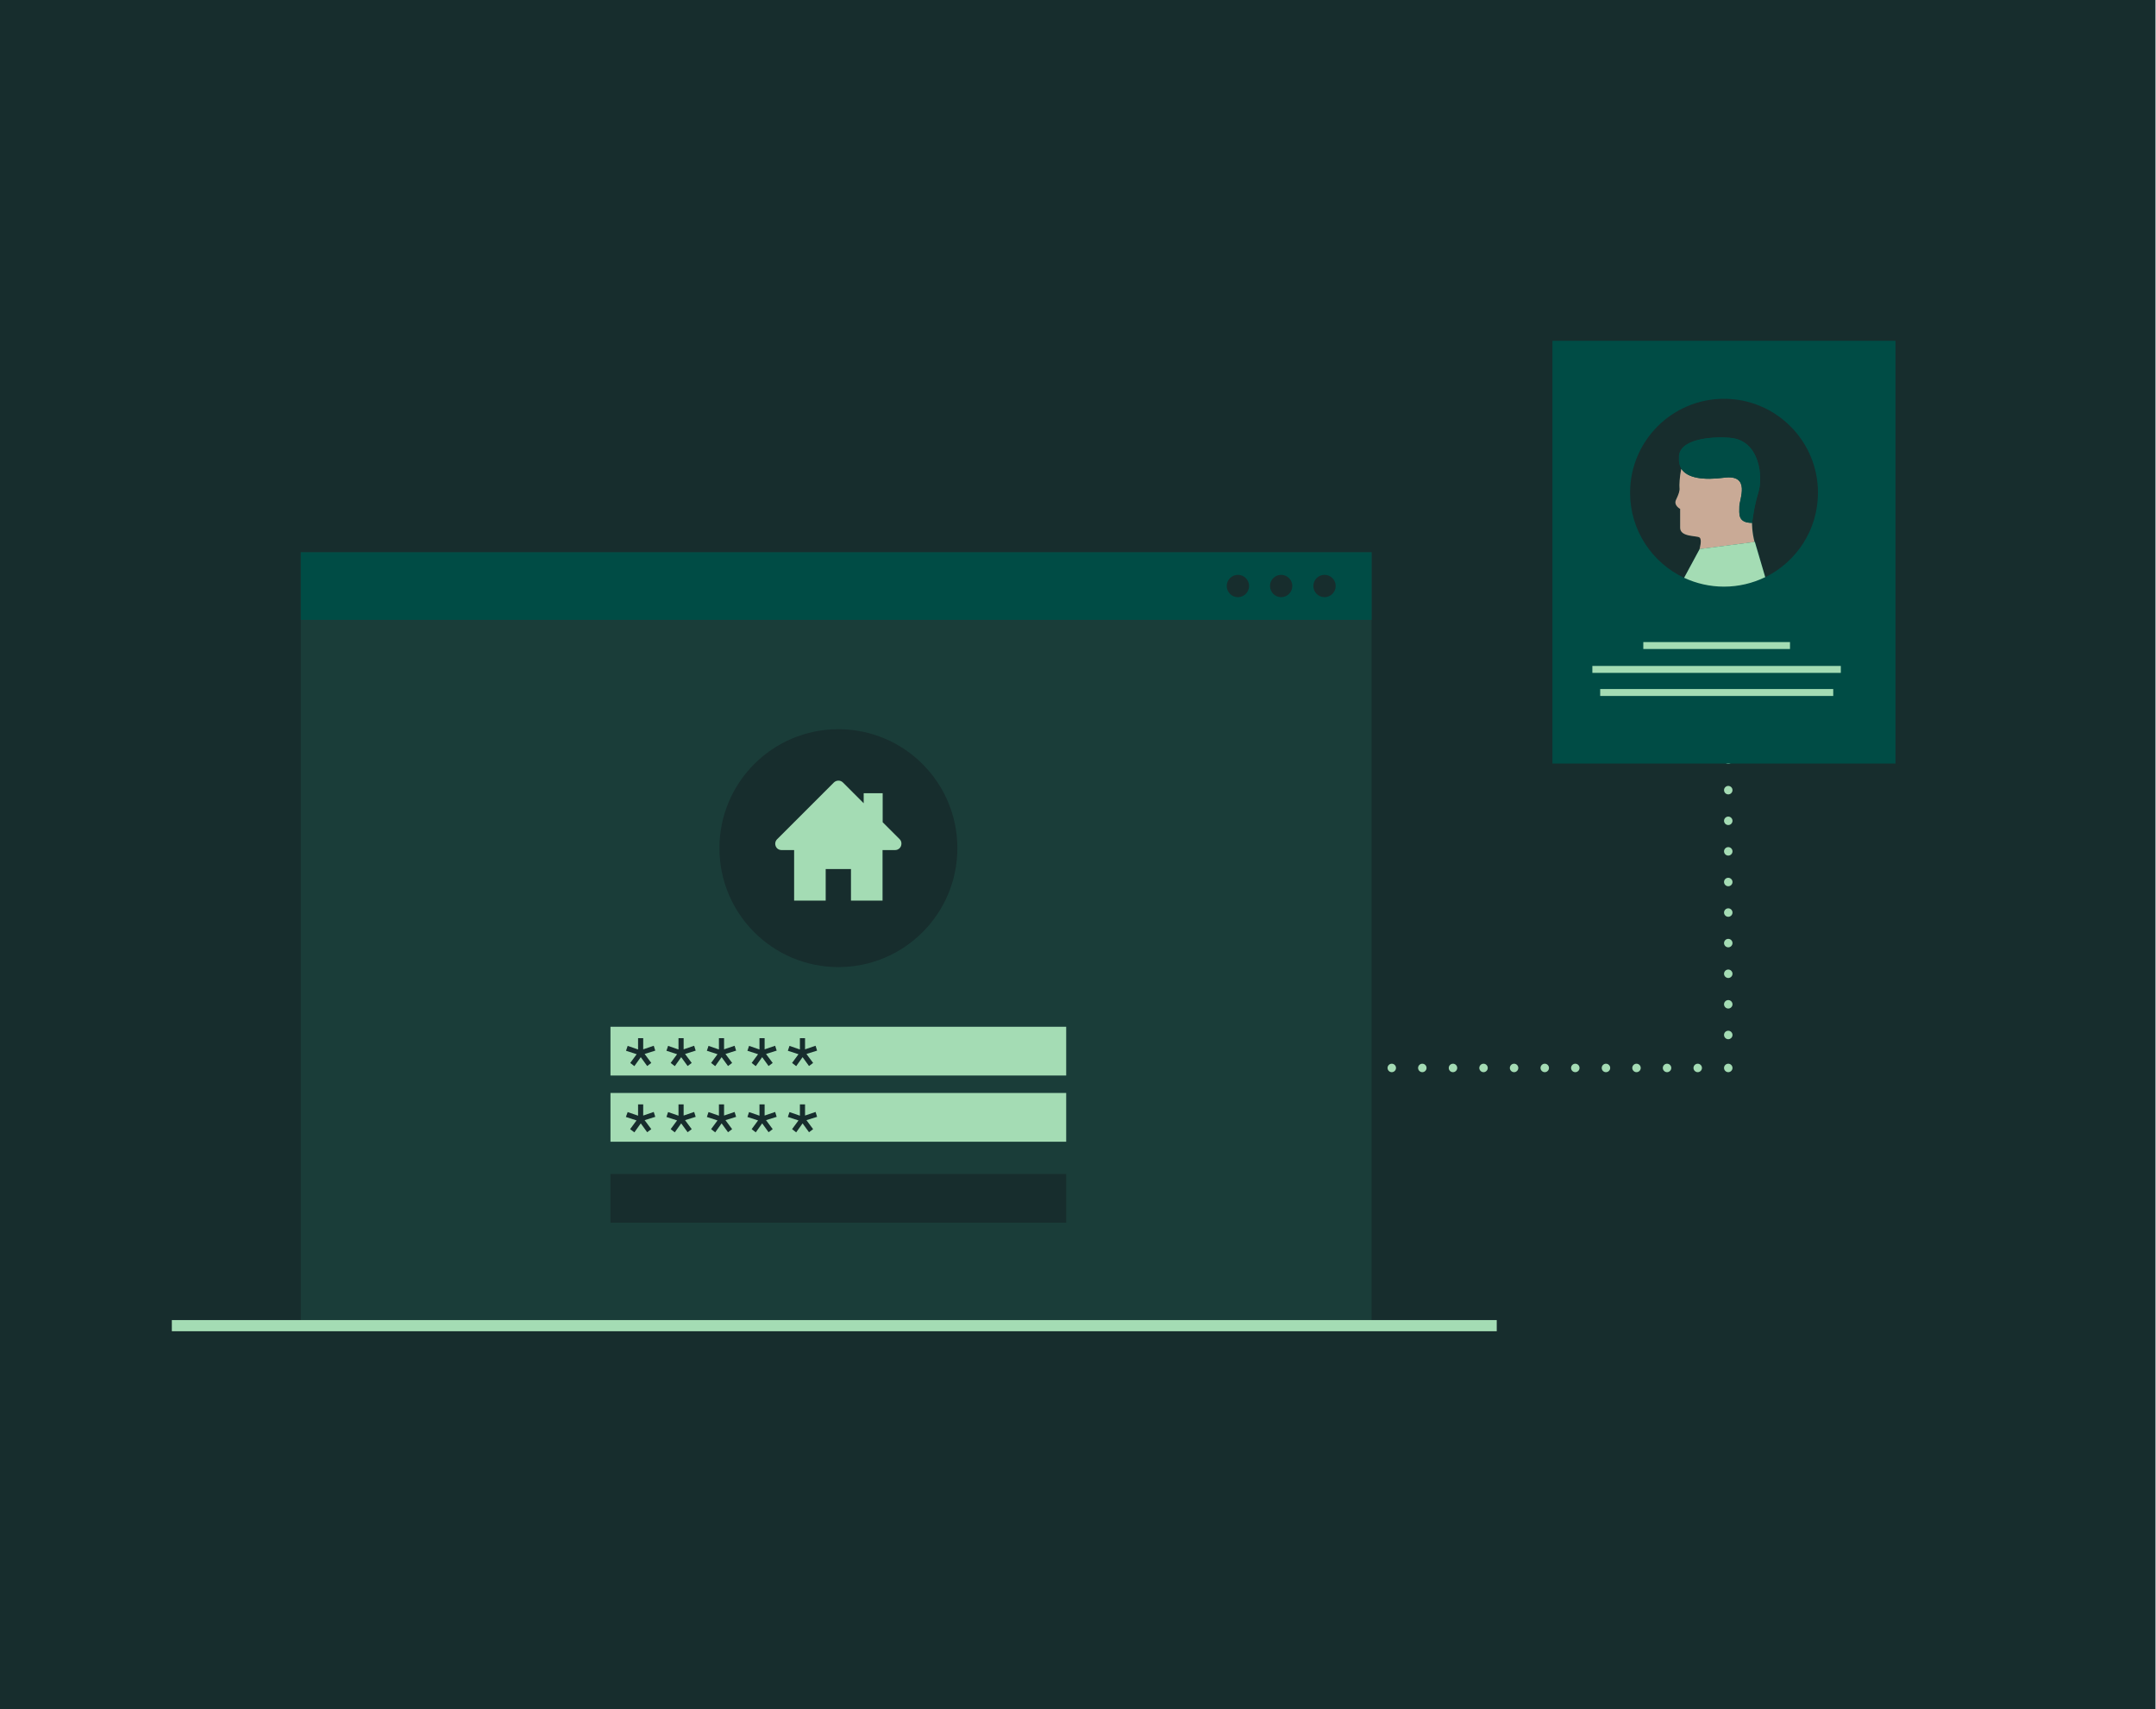 <?xml version="1.0" encoding="utf-8"?>
<!-- Generator: Adobe Illustrator 28.0.0, SVG Export Plug-In . SVG Version: 6.00 Build 0)  -->
<svg version="1.1" id="Layer_1" xmlns="http://www.w3.org/2000/svg" xmlns:xlink="http://www.w3.org/1999/xlink" x="0px" y="0px"
	 viewBox="0 0 1680 1332" style="enable-background:new 0 0 1680 1332;" xml:space="preserve">
<style type="text/css">
	.st0{fill:#172D2D;}
	.st1{fill:#A4DCB4;}
	.st2{fill:#004C45;}
	.st3{fill:#C9AA96;}
	.st4{fill:#1A3D39;}
</style>
<g id="BG_00000091736464790943423420000015838599509324883372_">
	<rect x="-0.4" class="st0" width="1680" height="1332"/>
</g>
<g>
	<g>
		<path class="st1" d="M1343.4,832.3c0-1.8,1.5-3.3,3.3-3.3s3.3,1.5,3.3,3.3c0,1.8-1.5,3.3-3.3,3.3S1343.4,834.1,1343.4,832.3z
			 M1319.6,832.3c0-1.8,1.5-3.3,3.3-3.3c1.8,0,3.3,1.5,3.3,3.3c0,1.8-1.5,3.3-3.3,3.3C1321.1,835.6,1319.6,834.1,1319.6,832.3z
			 M1295.7,832.3c0-1.8,1.5-3.3,3.3-3.3c1.8,0,3.3,1.5,3.3,3.3c0,1.8-1.5,3.3-3.3,3.3C1297.2,835.6,1295.7,834.1,1295.7,832.3z
			 M1271.9,832.3c0-1.8,1.5-3.3,3.3-3.3c1.8,0,3.3,1.5,3.3,3.3c0,1.8-1.5,3.3-3.3,3.3C1273.4,835.6,1271.9,834.1,1271.9,832.3z
			 M1248.1,832.3c0-1.8,1.5-3.3,3.3-3.3c1.8,0,3.3,1.5,3.3,3.3c0,1.8-1.5,3.3-3.3,3.3C1249.5,835.6,1248.1,834.1,1248.1,832.3z
			 M1224.2,832.3c0-1.8,1.5-3.3,3.3-3.3c1.8,0,3.3,1.5,3.3,3.3c0,1.8-1.5,3.3-3.3,3.3C1225.7,835.6,1224.2,834.1,1224.2,832.3z
			 M1200.4,832.3c0-1.8,1.5-3.3,3.3-3.3c1.8,0,3.3,1.5,3.3,3.3c0,1.8-1.5,3.3-3.3,3.3C1201.9,835.6,1200.4,834.1,1200.4,832.3z
			 M1176.5,832.3c0-1.8,1.5-3.3,3.3-3.3c1.8,0,3.3,1.5,3.3,3.3c0,1.8-1.5,3.3-3.3,3.3C1178,835.6,1176.5,834.1,1176.5,832.3z
			 M1152.7,832.3c0-1.8,1.5-3.3,3.3-3.3c1.8,0,3.3,1.5,3.3,3.3c0,1.8-1.5,3.3-3.3,3.3C1154.2,835.6,1152.7,834.1,1152.7,832.3z
			 M1128.9,832.3c0-1.8,1.5-3.3,3.3-3.3c1.8,0,3.3,1.5,3.3,3.3c0,1.8-1.5,3.3-3.3,3.3C1130.3,835.6,1128.9,834.1,1128.9,832.3z
			 M1105,832.3c0-1.8,1.5-3.3,3.3-3.3c1.8,0,3.3,1.5,3.3,3.3c0,1.8-1.5,3.3-3.3,3.3C1106.5,835.6,1105,834.1,1105,832.3z
			 M1081.2,832.3c0-1.8,1.5-3.3,3.3-3.3c1.8,0,3.3,1.5,3.3,3.3c0,1.8-1.5,3.3-3.3,3.3C1082.7,835.6,1081.2,834.1,1081.2,832.3z
			 M1057.3,832.3c0-1.8,1.5-3.3,3.3-3.3c1.8,0,3.3,1.5,3.3,3.3c0,1.8-1.5,3.3-3.3,3.3C1058.8,835.6,1057.3,834.1,1057.3,832.3z
			 M1033.5,832.3c0-1.8,1.5-3.3,3.3-3.3c1.8,0,3.3,1.5,3.3,3.3c0,1.8-1.5,3.3-3.3,3.3C1035,835.6,1033.5,834.1,1033.5,832.3z
			 M1009.7,832.3c0-1.8,1.5-3.3,3.3-3.3c1.8,0,3.3,1.5,3.3,3.3c0,1.8-1.5,3.3-3.3,3.3C1011.1,835.6,1009.7,834.1,1009.7,832.3z"/>
		<path class="st1" d="M1346.7,803.3c1.8,0,3.3,1.5,3.3,3.3c0,1.8-1.5,3.3-3.3,3.3c-1.8,0-3.3-1.5-3.3-3.3
			C1343.4,804.7,1344.9,803.3,1346.7,803.3z M1346.7,779.4c1.8,0,3.3,1.5,3.3,3.3c0,1.8-1.5,3.3-3.3,3.3c-1.8,0-3.3-1.5-3.3-3.3
			C1343.4,780.9,1344.9,779.4,1346.7,779.4z M1346.7,755.6c1.8,0,3.3,1.5,3.3,3.3c0,1.8-1.5,3.3-3.3,3.3c-1.8,0-3.3-1.5-3.3-3.3
			C1343.4,757.1,1344.9,755.6,1346.7,755.6z M1346.7,731.7c1.8,0,3.3,1.5,3.3,3.3c0,1.8-1.5,3.3-3.3,3.3c-1.8,0-3.3-1.5-3.3-3.3
			C1343.4,733.2,1344.9,731.7,1346.7,731.7z M1346.7,707.9c1.8,0,3.3,1.5,3.3,3.3c0,1.8-1.5,3.3-3.3,3.3c-1.8,0-3.3-1.5-3.3-3.3
			C1343.4,709.4,1344.9,707.9,1346.7,707.9z M1346.7,684.1c1.8,0,3.3,1.5,3.3,3.3c0,1.8-1.5,3.3-3.3,3.3c-1.8,0-3.3-1.5-3.3-3.3
			C1343.4,685.5,1344.9,684.1,1346.7,684.1z M1346.7,660.2c1.8,0,3.3,1.5,3.3,3.3c0,1.8-1.5,3.3-3.3,3.3c-1.8,0-3.3-1.5-3.3-3.3
			C1343.4,661.7,1344.9,660.2,1346.7,660.2z M1346.7,636.4c1.8,0,3.3,1.5,3.3,3.3c0,1.8-1.5,3.3-3.3,3.3c-1.8,0-3.3-1.5-3.3-3.3
			C1343.4,637.9,1344.9,636.4,1346.7,636.4z M1346.7,612.5c1.8,0,3.3,1.5,3.3,3.3c0,1.8-1.5,3.3-3.3,3.3c-1.8,0-3.3-1.5-3.3-3.3
			C1343.4,614,1344.9,612.5,1346.7,612.5z M1346.7,588.7c1.8,0,3.3,1.5,3.3,3.3c0,1.8-1.5,3.3-3.3,3.3c-1.8,0-3.3-1.5-3.3-3.3
			C1343.4,590.2,1344.9,588.7,1346.7,588.7z M1346.7,564.9c1.8,0,3.3,1.5,3.3,3.3c0,1.8-1.5,3.3-3.3,3.3c-1.8,0-3.3-1.5-3.3-3.3
			C1343.4,566.3,1344.9,564.9,1346.7,564.9z M1346.7,541c1.8,0,3.3,1.5,3.3,3.3c0,1.8-1.5,3.3-3.3,3.3c-1.8,0-3.3-1.5-3.3-3.3
			C1343.4,542.5,1344.9,541,1346.7,541z M1346.7,517.2c1.8,0,3.3,1.5,3.3,3.3c0,1.8-1.5,3.3-3.3,3.3c-1.8,0-3.3-1.5-3.3-3.3
			C1343.4,518.7,1344.9,517.2,1346.7,517.2z M1346.7,493.3c1.8,0,3.3,1.5,3.3,3.3c0,1.8-1.5,3.3-3.3,3.3c-1.8,0-3.3-1.5-3.3-3.3
			C1343.4,494.8,1344.9,493.3,1346.7,493.3z M1346.7,469.5c1.8,0,3.3,1.5,3.3,3.3c0,1.8-1.5,3.3-3.3,3.3c-1.8,0-3.3-1.5-3.3-3.3
			C1343.4,471,1344.9,469.5,1346.7,469.5z"/>
		<g>
			<path class="st2" d="M1477,265.6h-267.3v329.5H1477V265.6z"/>
			<g>
				<path class="st0" d="M1416.6,384c0-40.4-32.8-73.2-73.2-73.2c-40.4,0-73.2,32.8-73.2,73.2c0,29.3,17.2,54.6,42.1,66.3l12.1-22.4
					l0,0l0,0c0-0.1,2.2-7.5,0-9.1c-2.2-1.6-15.1-0.2-15.1-7.6v-14.7c0,0-5.3-2.7-3.2-7.1c2.1-4.4,3.1-6.9,2.7-9.4
					c-0.2-1.4,0-8.5,1.4-14.7c-1.5-2.3-2.2-5.1-1.9-8.5c-0.7-14.6,25.3-16.9,40.1-15.5c23.2,2.1,25.4,31,21.8,42.3
					c-3.5,11.3-4.9,23.9-4.9,23.9c0,0,0,0,0,0c0,0.1-0.1,7.1,2.1,14.8l-42.9,5.6c0,0,0,0,0,0l43-5.6l8.1,27.5
					C1399.8,437.9,1416.6,412.9,1416.6,384z"/>
				<polygon class="st3" points="1324.4,427.9 1324.4,427.9 1324.4,427.9 				"/>
				<path class="st3" d="M1365.2,407.5c-11.3,0-9.9-7.1-9.9-12.7c0-5.6,9.2-25.3-12-22.5c-16.1,2.1-28.6,0.3-33.2-6.9
					c-1.4,6.2-1.6,13.3-1.4,14.7c0.3,2.4-0.6,5-2.7,9.4c-2.1,4.4,3.2,7.1,3.2,7.1v14.7c0,7.4,12.9,6,15.1,7.6c2.2,1.6,0,9,0,9.1
					l42.9-5.6C1365.1,414.6,1365.2,407.6,1365.2,407.5z"/>
				<path class="st1" d="M1324.4,427.9l-12.1,22.4c9.4,4.4,20,6.9,31.1,6.9c11.5,0,22.4-2.7,32.1-7.4l-8.1-27.5L1324.4,427.9z"/>
				<path class="st2" d="M1315.5,356c6.2-2.6,37.7,6.1,37.7,6.1l12.1,45.3c0,0,0,0,0,0c0,0,0,0,0,0c0,0,1.4-12.7,4.9-23.9
					c3.5-11.3,1.4-40.1-21.8-42.3c-14.7-1.3-40.8,0.9-40.1,15.5c-0.2,3.4,0.5,6.2,1.9,8.5C1311.2,361,1312.9,357.1,1315.5,356z"/>
				<path class="st2" d="M1343.4,372.3c21.1-2.8,12,16.9,12,22.5c0,5.6-1.4,12.7,9.9,12.7c0,0,0,0,0,0l-12.1-45.3
					c0,0-31.5-8.7-37.7-6.1c-2.6,1.1-4.2,5-5.2,9.3C1314.9,372.6,1327.4,374.4,1343.4,372.3z"/>
			</g>
			<path class="st1" d="M1434.4,519h-193.6v5.4h193.6V519z"/>
			<path class="st1" d="M1394.8,500.4h-114.3v5.4h114.3V500.4z"/>
			<path class="st1" d="M1428.5,537h-181.6v5.4h181.6V537z"/>
		</g>
	</g>
	<g>
		<path class="st4" d="M1068.8,430.4H234.4v602.8h834.4V430.4z"/>
		<path class="st2" d="M1068.8,430.4H234.4v52.7h834.4V430.4z"/>
		<path class="st1" d="M1166.3,1028.8H133.9v8.7h1032.4V1028.8z"/>
		<path class="st0" d="M964.6,465.4c4.8,0,8.7-3.9,8.7-8.7c0-4.8-3.9-8.7-8.7-8.7c-4.8,0-8.7,3.9-8.7,8.7
			C955.9,461.5,959.8,465.4,964.6,465.4z"/>
		<path class="st0" d="M998.3,465.4c4.8,0,8.7-3.9,8.7-8.7c0-4.8-3.9-8.7-8.7-8.7s-8.7,3.9-8.7,8.7
			C989.7,461.5,993.5,465.4,998.3,465.4z"/>
		<path class="st0" d="M1032.1,465.4c4.8,0,8.7-3.9,8.7-8.7c0-4.8-3.9-8.7-8.7-8.7c-4.8,0-8.7,3.9-8.7,8.7
			C1023.4,461.5,1027.3,465.4,1032.1,465.4z"/>
	</g>
	<g>
		<path class="st1" d="M830.8,851.8H475.7v38h355.1V851.8z"/>
		<path class="st0" d="M830.8,914.9H475.7v38h355.1V914.9z"/>
		<path class="st0" d="M489.1,866.7l8.1,2.8v-8.8h4v8.7l8.2-2.8l1.2,3.8l-8.3,2.6l5.2,7l-3.2,2.4l-5-6.9l-5,7L491,880l5-6.8
			l-8.3-2.7L489.1,866.7L489.1,866.7z"/>
		<path class="st0" d="M520.6,866.7l8.1,2.8v-8.8h4v8.7l8.2-2.8l1.2,3.8l-8.3,2.6l5.2,7l-3.2,2.4l-5-6.9l-5,7l-3.2-2.5l5-6.8
			l-8.3-2.7L520.6,866.7L520.6,866.7z"/>
		<path class="st0" d="M552.1,866.7l8.1,2.8v-8.8h4v8.7l8.2-2.8l1.2,3.8l-8.3,2.6l5.2,7l-3.2,2.4l-5-6.9l-5,7l-3.2-2.5l5-6.8
			l-8.3-2.7L552.1,866.7L552.1,866.7z"/>
		<path class="st0" d="M583.7,866.7l8.1,2.8v-8.8h4v8.7l8.2-2.8l1.2,3.8l-8.3,2.6l5.2,7l-3.2,2.4l-5-6.9l-5,7l-3.2-2.5l5-6.8
			l-8.3-2.7L583.7,866.7L583.7,866.7z"/>
		<path class="st0" d="M615.2,866.7l8.1,2.8v-8.8h4v8.7l8.2-2.8l1.2,3.8l-8.3,2.6l5.2,7l-3.2,2.4l-5-6.9l-5,7l-3.2-2.5l5-6.8
			l-8.3-2.7L615.2,866.7L615.2,866.7z"/>
		<path class="st1" d="M830.8,800.2H475.7v38h355.1V800.2z"/>
		<path class="st0" d="M489.1,815.1l8.1,2.8v-8.8h4v8.7l8.2-2.8l1.2,3.8l-8.3,2.6l5.2,7l-3.2,2.4l-5-6.9l-5,7l-3.2-2.5l5-6.8
			l-8.3-2.7L489.1,815.1L489.1,815.1z"/>
		<path class="st0" d="M520.6,815.1l8.1,2.8v-8.8h4v8.7l8.2-2.8l1.2,3.8l-8.3,2.6l5.2,7l-3.2,2.4l-5-6.9l-5,7l-3.2-2.5l5-6.8
			l-8.3-2.7L520.6,815.1L520.6,815.1z"/>
		<path class="st0" d="M552.1,815.1l8.1,2.8v-8.8h4v8.7l8.2-2.8l1.2,3.8l-8.3,2.6l5.2,7l-3.2,2.4l-5-6.9l-5,7l-3.2-2.5l5-6.8
			l-8.3-2.7L552.1,815.1L552.1,815.1z"/>
		<path class="st0" d="M583.7,815.1l8.1,2.8v-8.8h4v8.7l8.2-2.8l1.2,3.8l-8.3,2.6l5.2,7l-3.2,2.4l-5-6.9l-5,7l-3.2-2.5l5-6.8
			l-8.3-2.7L583.7,815.1L583.7,815.1z"/>
		<path class="st0" d="M615.2,815.1l8.1,2.8v-8.8h4v8.7l8.2-2.8l1.2,3.8l-8.3,2.6l5.2,7l-3.2,2.4l-5-6.9l-5,7l-3.2-2.5l5-6.8
			l-8.3-2.7L615.2,815.1L615.2,815.1z"/>
	</g>
	<g>
		<g>
			<path class="st0" d="M653.3,753.7c51.2,0,92.7-41.5,92.7-92.7c0-51.2-41.5-92.7-92.7-92.7c-51.2,0-92.7,41.5-92.7,92.7
				C560.6,712.2,602.1,753.7,653.3,753.7z"/>
		</g>
		<path class="st1" d="M701.1,654.1l-13.3-13.3v-22.6H673v7.8l-16.2-16.2c-1.9-1.9-5-1.9-7,0l-44.3,44.3c-1.9,1.9-1.9,5,0,7
			c0.9,0.9,2.2,1.4,3.5,1.4h9.8v39.4h24.6v-24.6h19.7v24.6h24.6v-39.4h9.8c2.7,0,4.9-2.2,4.9-4.9C702.5,656.3,702,655,701.1,654.1z"
			/>
	</g>
</g>
</svg>
